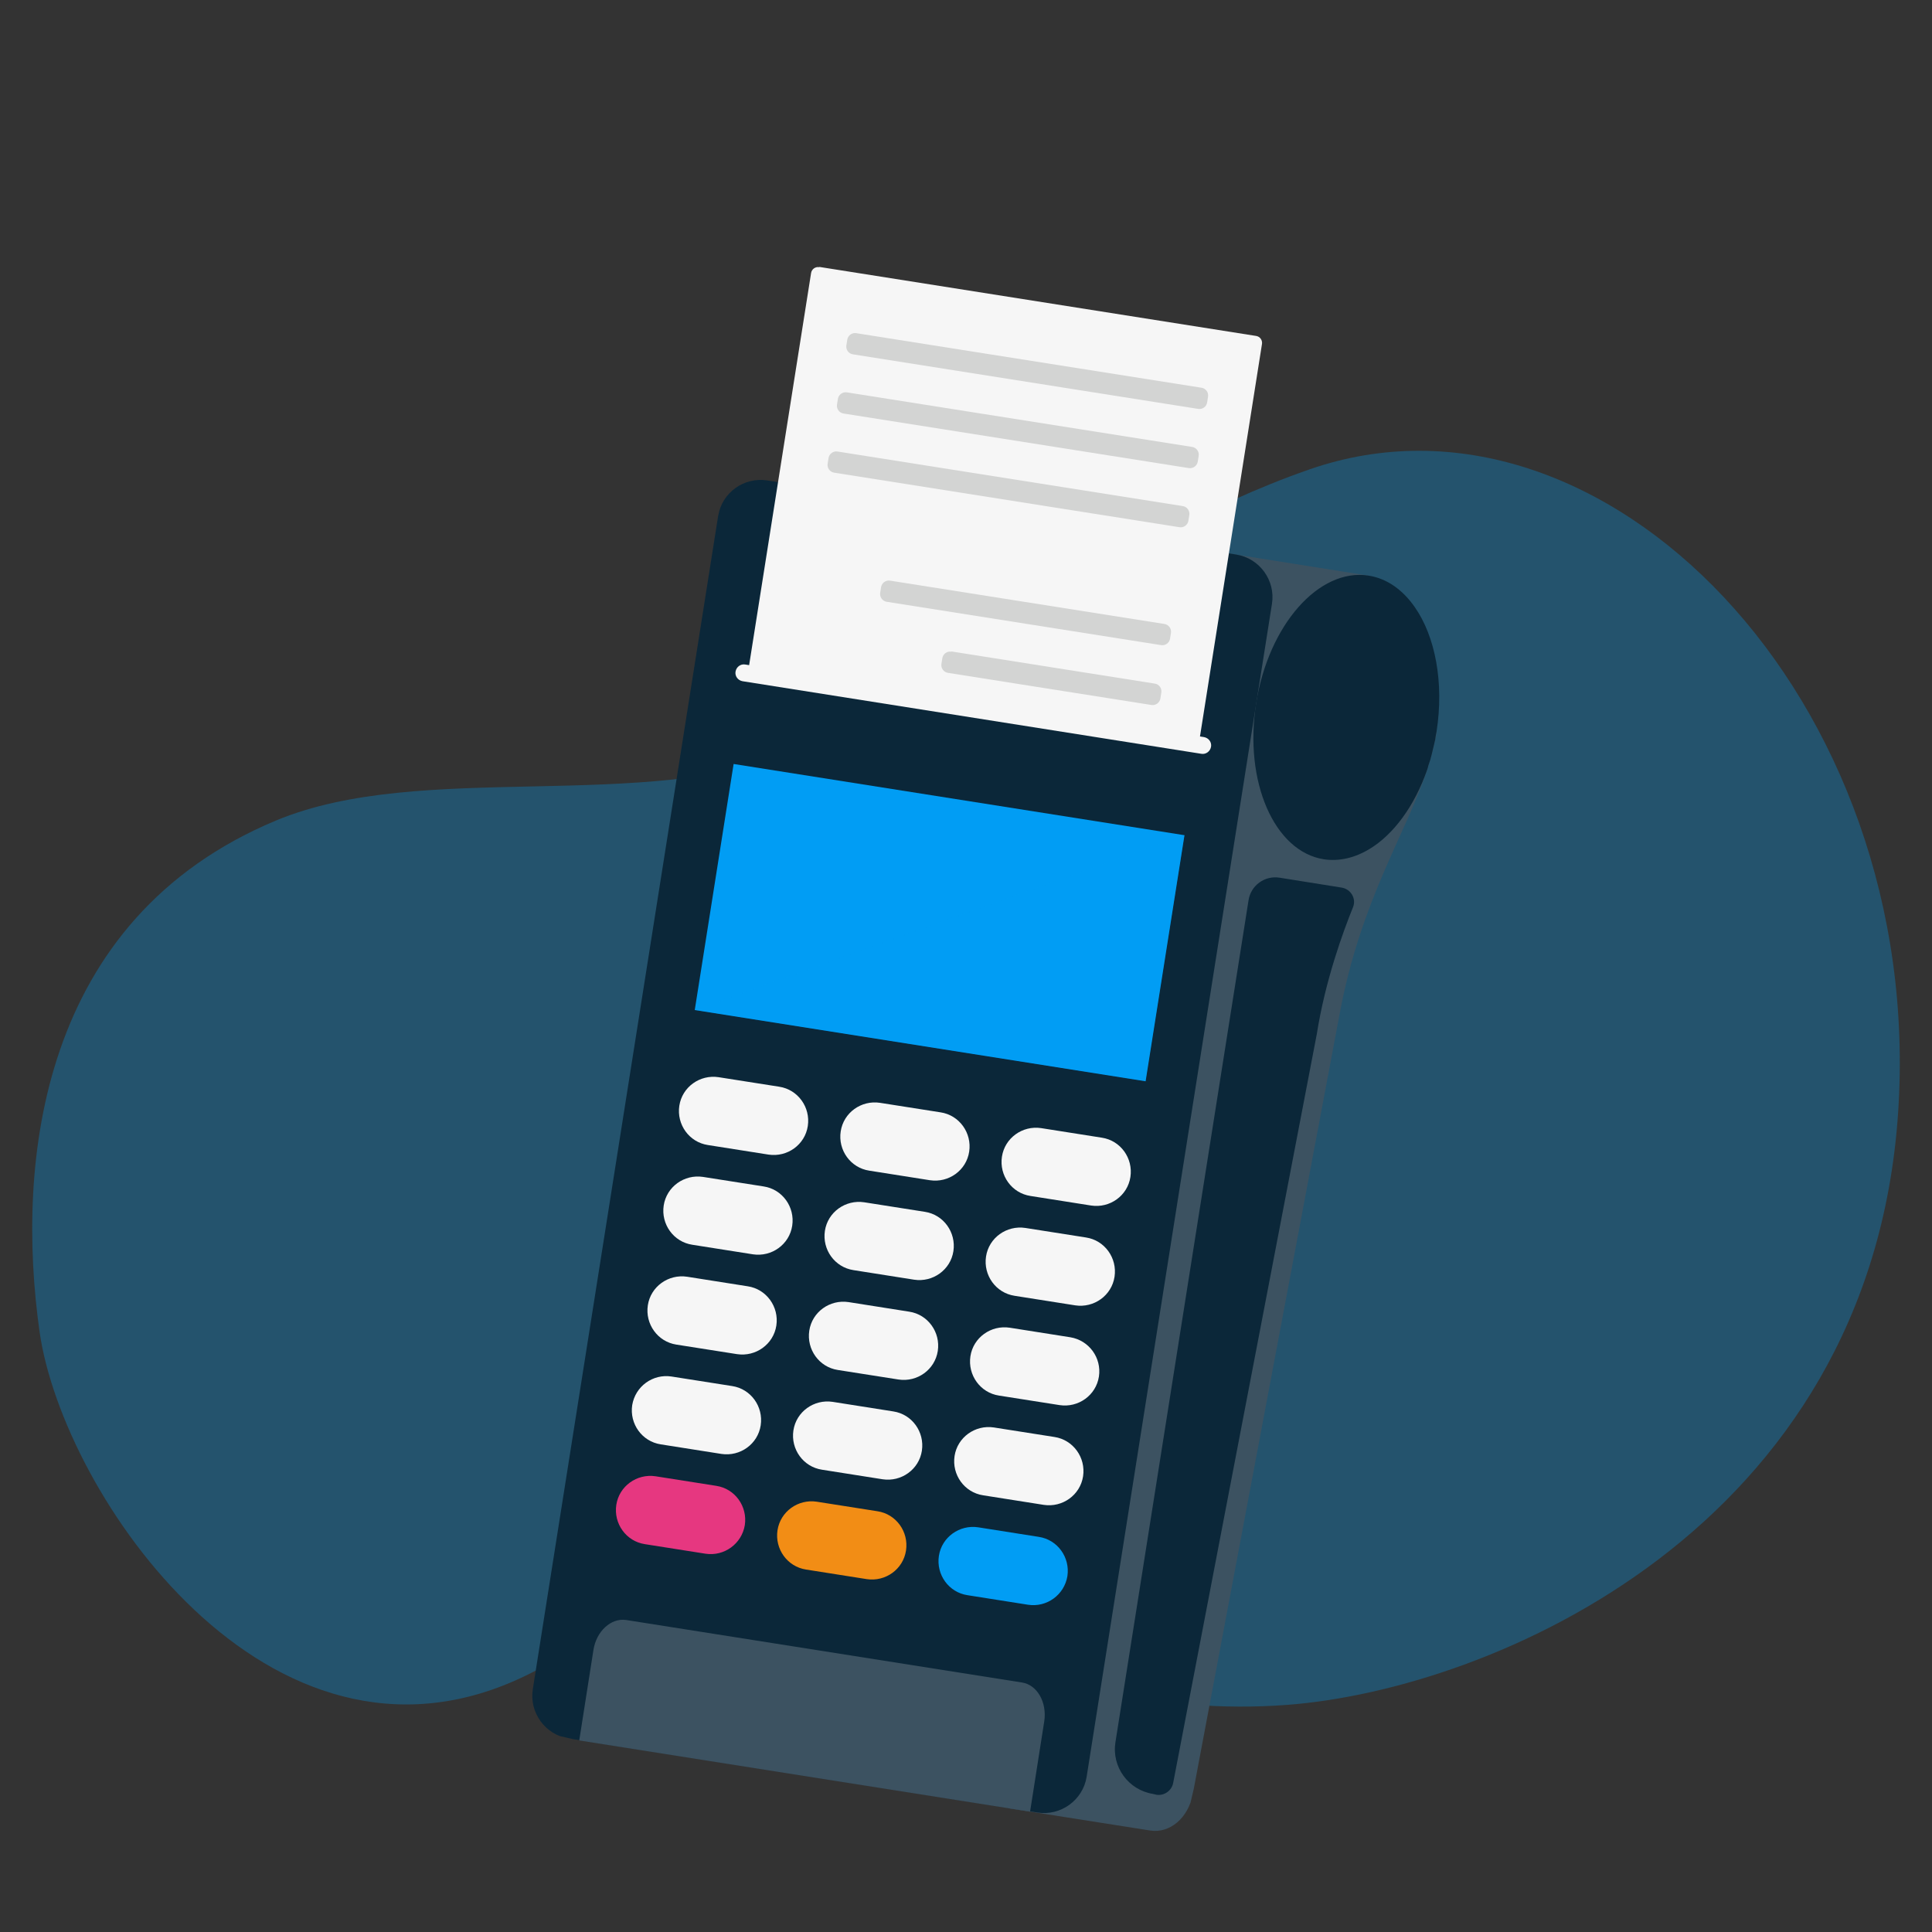 <svg width="60" height="60" viewBox="0 0 60 60" fill="none" xmlns="http://www.w3.org/2000/svg">
<rect x="0" y="0" width="60" height="60" fill="#333333" stroke="none"/>
<path opacity="0.3" d="M16.175 52.111C18.83 50.873 18.25 50.026 21.549 49.303C25.004 48.547 31.822 53.577 39.993 52.945C46.341 52.456 58.069 47.479 58.946 34.58C59.829 21.68 49.75 11.412 40.663 14.579C34.077 16.872 30.191 21.159 24.894 23.296C19.983 25.276 13.101 23.589 8.564 25.485C1.243 28.547 0.477 36.065 1.231 41.374C1.959 46.417 8.345 55.753 16.175 52.111Z" fill="#019DF4"/>
<g clip-path="url(#clip0_506_5636)">
<path d="M42.518 17.88L37.514 17.085L31.339 56.159L35.725 56.849C36.323 56.941 36.9 56.466 37.041 55.727L41.604 31.486C42.267 27.938 43.656 25.917 44.317 23.918C44.328 23.873 44.346 23.829 44.359 23.776C44.395 23.655 44.433 23.528 44.469 23.408C44.483 23.347 44.499 23.278 44.514 23.217C44.519 23.194 44.526 23.164 44.532 23.141C44.544 23.088 44.556 23.034 44.571 22.974C44.589 22.897 44.608 22.814 44.613 22.726L42.518 17.88Z" fill="#3C5261"/>
<path d="M23.839 14.922L38.389 17.221C39.115 17.335 39.617 18.024 39.502 18.751L33.747 55.177C33.633 55.903 32.944 56.404 32.217 56.289L17.659 53.989C16.933 53.875 16.432 53.186 16.547 52.459L22.301 16.033C22.417 15.299 23.105 14.806 23.831 14.921L23.839 14.922Z" fill="#0B2739"/>
<path d="M23.867 35.857L21.984 35.56C21.402 35.472 21.009 34.922 21.097 34.34C21.185 33.758 21.735 33.365 22.317 33.453L24.2 33.749C24.782 33.838 25.175 34.388 25.087 34.97C24.999 35.552 24.449 35.945 23.867 35.857Z" fill="#F6F6F6"/>
<path d="M28.879 36.653L26.996 36.356C26.414 36.268 26.02 35.718 26.109 35.136C26.197 34.554 26.747 34.161 27.329 34.249L29.212 34.545C29.794 34.634 30.187 35.184 30.099 35.766C30.011 36.348 29.461 36.741 28.879 36.653Z" fill="#F6F6F6"/>
<path d="M33.886 37.439L32.003 37.142C31.421 37.054 31.027 36.504 31.116 35.922C31.204 35.34 31.754 34.947 32.336 35.035L34.219 35.332C34.801 35.42 35.194 35.97 35.106 36.552C35.018 37.134 34.468 37.527 33.886 37.439Z" fill="#F6F6F6"/>
<path d="M23.383 38.954L21.5 38.657C20.918 38.569 20.524 38.019 20.612 37.437C20.701 36.855 21.251 36.462 21.833 36.55L23.716 36.846C24.298 36.934 24.691 37.484 24.603 38.066C24.515 38.648 23.965 39.042 23.383 38.954Z" fill="#F6F6F6"/>
<path d="M28.389 39.742L26.506 39.445C25.924 39.357 25.53 38.807 25.618 38.225C25.706 37.643 26.257 37.25 26.839 37.338L28.722 37.634C29.303 37.722 29.697 38.273 29.609 38.855C29.521 39.437 28.97 39.83 28.389 39.742Z" fill="#F6F6F6"/>
<path d="M33.392 40.539L31.509 40.242C30.927 40.154 30.534 39.604 30.622 39.022C30.71 38.44 31.261 38.047 31.843 38.135L33.726 38.431C34.308 38.519 34.701 39.069 34.613 39.651C34.525 40.233 33.974 40.627 33.392 40.539Z" fill="#F6F6F6"/>
<path d="M22.889 42.054L21.006 41.758C20.424 41.669 20.031 41.119 20.119 40.537C20.207 39.955 20.758 39.562 21.339 39.65L23.222 39.947C23.804 40.035 24.198 40.585 24.11 41.167C24.021 41.749 23.471 42.142 22.889 42.054Z" fill="#F6F6F6"/>
<path d="M27.903 42.842L26.02 42.546C25.438 42.458 25.045 41.907 25.133 41.325C25.221 40.743 25.771 40.35 26.354 40.438L28.236 40.735C28.818 40.823 29.212 41.373 29.124 41.955C29.035 42.537 28.485 42.931 27.903 42.842Z" fill="#F6F6F6"/>
<path d="M32.907 43.637L31.024 43.341C30.442 43.253 30.049 42.702 30.137 42.12C30.225 41.538 30.776 41.145 31.358 41.233L33.24 41.53C33.821 41.626 34.216 42.168 34.128 42.75C34.039 43.332 33.489 43.725 32.907 43.637Z" fill="#F6F6F6"/>
<path d="M22.404 45.153L20.521 44.856C19.939 44.768 19.546 44.218 19.634 43.636C19.73 43.056 20.272 42.66 20.854 42.749L22.737 43.045C23.319 43.133 23.713 43.684 23.624 44.266C23.536 44.847 22.986 45.241 22.404 45.153Z" fill="#F6F6F6"/>
<path d="M27.41 45.94L25.527 45.643C24.945 45.555 24.552 45.005 24.64 44.423C24.728 43.841 25.278 43.448 25.86 43.536L27.743 43.833C28.325 43.921 28.718 44.471 28.63 45.053C28.542 45.635 27.992 46.028 27.41 45.94Z" fill="#F6F6F6"/>
<path d="M32.415 46.735L30.532 46.438C29.95 46.35 29.557 45.8 29.645 45.218C29.733 44.636 30.284 44.243 30.865 44.331L32.748 44.627C33.33 44.716 33.724 45.266 33.636 45.848C33.547 46.43 32.997 46.823 32.415 46.735Z" fill="#F6F6F6"/>
<path d="M21.91 48.252L20.027 47.955C19.445 47.867 19.052 47.317 19.14 46.735C19.228 46.153 19.779 45.759 20.36 45.847L22.244 46.144C22.826 46.232 23.219 46.782 23.131 47.364C23.035 47.944 22.492 48.34 21.91 48.252Z" fill="#E63780"/>
<path d="M26.917 49.041L25.034 48.744C24.452 48.656 24.058 48.106 24.146 47.524C24.235 46.942 24.785 46.548 25.367 46.637L27.25 46.933C27.832 47.021 28.225 47.571 28.137 48.153C28.049 48.735 27.499 49.129 26.917 49.041Z" fill="#F28D15"/>
<path d="M31.928 49.837L30.046 49.54C29.463 49.452 29.07 48.902 29.158 48.32C29.247 47.738 29.797 47.344 30.379 47.432L32.262 47.729C32.844 47.817 33.237 48.367 33.149 48.949C33.053 49.529 32.511 49.925 31.928 49.837Z" fill="#019DF4"/>
<path d="M36.785 25.938L22.783 23.726L21.576 31.368L35.578 33.58L36.785 25.938Z" fill="#019DF4"/>
<g style="mix-blend-mode:multiply" opacity="0.3">
<path d="M35.571 33.573L21.578 31.363L36.782 25.934L35.571 33.573Z" fill="#019DF4"/>
</g>
<path d="M37.31 23.41L23.061 21.156C22.915 21.13 22.818 20.995 22.843 20.856C22.869 20.709 23.004 20.612 23.143 20.637L37.391 22.891C37.538 22.917 37.635 23.052 37.61 23.191C37.584 23.337 37.449 23.434 37.31 23.41Z" fill="#F6F6F6"/>
<path d="M25.449 8.29L39.01 10.433C39.133 10.452 39.21 10.567 39.192 10.683L37.262 22.9C37.243 23.023 37.126 23.108 37.003 23.089L23.449 20.948C23.325 20.928 23.241 20.812 23.26 20.688L25.189 8.479C25.209 8.355 25.324 8.278 25.44 8.297L25.449 8.29Z" fill="#F6F6F6"/>
<path d="M32.43 53.458L31.99 56.263L17.989 54.051L18.429 51.246C18.519 50.656 18.978 50.242 19.444 50.31L31.748 52.253C32.212 52.33 32.52 52.868 32.43 53.458Z" fill="#3C5261"/>
<path d="M44.613 22.725C44.593 22.809 44.583 22.887 44.571 22.972C44.559 23.026 44.544 23.087 44.532 23.14C44.526 23.163 44.519 23.193 44.514 23.216C44.498 23.285 44.484 23.345 44.469 23.406C44.439 23.536 44.403 23.656 44.359 23.774C44.348 23.82 44.338 23.866 44.318 23.917C43.928 25.031 43.279 25.916 42.53 26.367C42.081 26.639 41.595 26.758 41.114 26.686C39.571 26.445 38.626 24.271 39.011 21.838C39.397 19.406 40.961 17.635 42.503 17.876L42.518 17.879C43.083 17.971 43.571 18.327 43.937 18.854C44.569 19.758 44.852 21.19 44.613 22.725Z" fill="#0B2739"/>
<path d="M35.808 55.712L35.922 55.739C36.163 55.771 36.387 55.607 36.433 55.376L40.894 32.116C41.158 30.442 41.712 28.933 42.018 28.177C42.128 27.914 41.957 27.616 41.671 27.566L39.743 27.258C39.279 27.182 38.843 27.497 38.774 27.963L34.641 54.105C34.518 54.871 35.041 55.589 35.808 55.712Z" fill="#0B2739"/>
<path d="M37.316 12.042L26.59 10.347C26.458 10.326 26.334 10.417 26.313 10.549L26.285 10.727C26.264 10.859 26.354 10.983 26.486 11.004L37.212 12.699C37.344 12.72 37.468 12.629 37.489 12.497L37.517 12.319C37.538 12.187 37.448 12.063 37.316 12.042Z" fill="#D3D4D3"/>
<path d="M26.299 12.185L37.024 13.88C37.156 13.9 37.247 14.026 37.226 14.157L37.198 14.335C37.177 14.466 37.052 14.557 36.921 14.537L26.195 12.842C26.064 12.821 25.973 12.696 25.994 12.565L26.022 12.387C26.042 12.256 26.168 12.165 26.299 12.185Z" fill="#D3D4D3"/>
<path d="M26.008 14.022L36.733 15.717C36.865 15.737 36.956 15.863 36.935 15.994L36.907 16.172C36.886 16.303 36.761 16.394 36.63 16.373L25.904 14.679C25.773 14.658 25.682 14.533 25.703 14.402L25.731 14.224C25.752 14.093 25.877 14.002 26.008 14.022Z" fill="#D3D4D3"/>
<path d="M29.544 20.231L35.864 21.23C35.996 21.25 36.087 21.376 36.066 21.507L36.037 21.693C36.016 21.824 35.891 21.915 35.759 21.894L29.439 20.896C29.307 20.875 29.216 20.75 29.237 20.618L29.265 20.441C29.286 20.309 29.411 20.218 29.542 20.239L29.544 20.231Z" fill="#D3D4D3"/>
<path d="M27.64 18.032L36.163 19.378C36.295 19.399 36.386 19.524 36.365 19.656L36.337 19.834C36.316 19.965 36.191 20.056 36.06 20.035L27.536 18.689C27.405 18.668 27.314 18.543 27.335 18.411L27.363 18.234C27.384 18.102 27.509 18.011 27.64 18.032Z" fill="#D3D4D3"/>
</g>
<defs>
<clipPath id="clip0_506_5636">
<rect width="23.399" height="47.282" fill="white" transform="translate(24.417 7) rotate(13.187)"/>
</clipPath>
</defs>
</svg>
